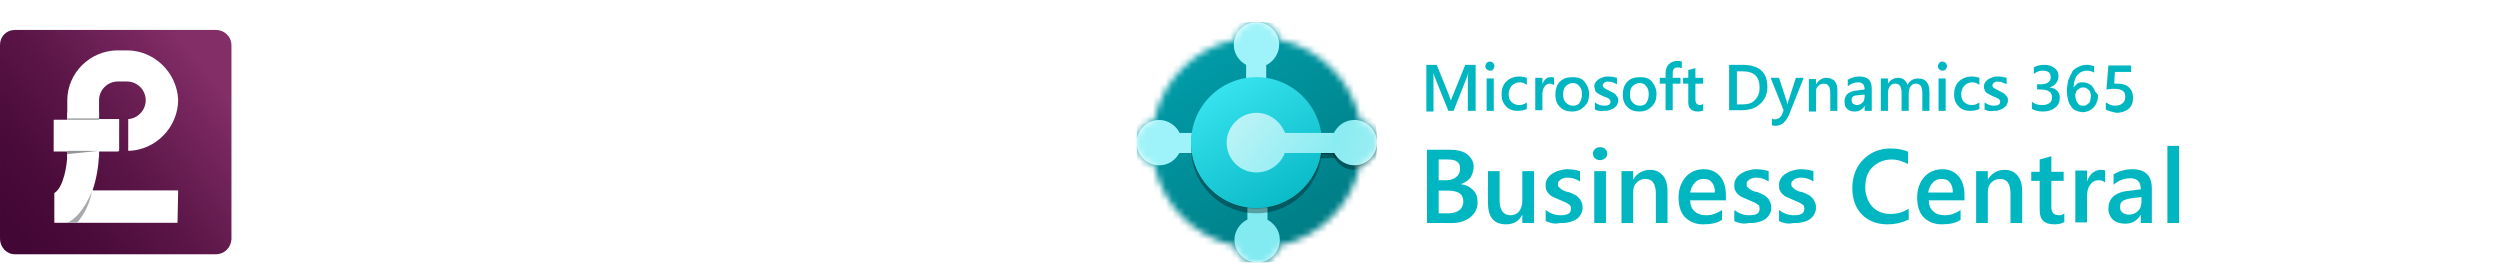 <?xml version="1.0" encoding="utf-8"?>
<!-- Generator: Adobe Illustrator 25.2.3, SVG Export Plug-In . SVG Version: 6.00 Build 0)  -->
<svg version="1.1" id="Layer_1" xmlns="http://www.w3.org/2000/svg" xmlns:xlink="http://www.w3.org/1999/xlink" x="0px" y="0px"
	 viewBox="0 0 385.6 42.9" style="enable-background:new 0 0 385.6 42.9;" xml:space="preserve">
<style type="text/css">
	.st0{fill:url(#Path_1_1_);}
	.st1{fill:#FFFFFF;}
	.st2{fill:#A7A9AC;}
	.st3{fill:#939598;}
	.st4{clip-path:url(#SVGID_2_);}
	.st5{fill-rule:evenodd;clip-rule:evenodd;fill:#8DF7DB;filter:url(#Adobe_OpacityMaskFilter);}
	.st6{mask:url(#mask0_1_);}
	.st7{fill:url(#SVGID_3_);}
	.st8{fill-rule:evenodd;clip-rule:evenodd;fill:#9DF3F9;}
	.st9{fill-rule:evenodd;clip-rule:evenodd;fill:#82EBF1;}
	.st10{fill-opacity:0.32;}
	.st11{fill-rule:evenodd;clip-rule:evenodd;fill-opacity:0.32;}
	.st12{fill-opacity:0.24;}
	.st13{fill-rule:evenodd;clip-rule:evenodd;fill-opacity:0.24;}
	.st14{fill:url(#SVGID_4_);}
	.st15{fill-rule:evenodd;clip-rule:evenodd;fill:url(#SVGID_5_);}
	.st16{fill:url(#SVGID_6_);}
	.st17{fill:#00B6C1;}
</style>
<g id="Group_5" transform="translate(204 246.117)">
	<g id="Group_2" transform="translate(0 0)">
		
			<linearGradient id="Path_1_1_" gradientUnits="userSpaceOnUse" x1="-1341.376" y1="-220.186" x2="-1342.11" y2="-220.749" gradientTransform="matrix(41.97 0 0 -40.712 56125.504 -9198.945)">
			<stop  offset="0" style="stop-color:#832E66"/>
			<stop  offset="6.200000e-02" style="stop-color:#7D2A62"/>
			<stop  offset="0.449" style="stop-color:#5D1749"/>
			<stop  offset="0.776" style="stop-color:#4A0B3A"/>
			<stop  offset="1" style="stop-color:#430735"/>
		</linearGradient>
		<path id="Path_1" class="st0" d="M-170.7-206.9h-31c-1.3,0-2.3-1.1-2.3-2.4v-29.9c0-1.3,1-2.3,2.3-2.3l0,0h31c1.3,0,2.4,1,2.4,2.4
			l0,0v29.9C-168.4-207.9-169.4-206.9-170.7-206.9z"/>
		<g id="Group_1" transform="translate(9.779 3.652)">
			<rect id="Rectangle_1" x="-203.4" y="-232.4" class="st1" width="4.9" height="6.9"/>
			<rect id="Rectangle_2" x="-205.5" y="-231.3" class="st1" width="10" height="4.9"/>
			<path id="Path_2" class="st1" d="M-186.4-215.4h-19v-4.6c1.4-0.8,2-4.3,2-6l4.9,0.1c-0.1,1.9-0.4,3.7-1,5.5h13.2L-186.4-215.4
				L-186.4-215.4z"/>
			<path id="Path_3" class="st2" d="M-199.6-220.3c0,0-1.3,3.7-3.8,4.9h1.5C-200.7-216.8-199.9-218.5-199.6-220.3z"/>
			<path id="Path_4" class="st1" d="M-194.2-242h-1.4c-4.3,0-7.8,3.5-7.8,7.7v7.8h8v-4.9h-3.1v-2.9c0-1.6,1.3-2.9,2.9-2.9h1.4
				c1.6,0,2.9,1.3,2.9,2.9c0,1.5-1.2,2.8-2.7,2.9v4.9c4.3-0.1,7.7-3.7,7.7-7.9C-186.5-238.6-190-242-194.2-242L-194.2-242z"/>
			<path id="Path_5" class="st3" d="M-198.6-226.5l-4.8,0.5v-0.5H-198.6z"/>
			<rect id="Rectangle_3" x="-203.4" y="-231.5" class="st3" width="4.9" height="0.2"/>
		</g>
	</g>
	<g id="Group_4" transform="translate(52.129 5.96)">
		<path id="Path_6" class="st1" d="M-209.1-234.6c-0.5,0-0.9-0.1-1.4-0.3c-0.4-0.2-0.9-0.5-1.2-0.9l-0.1-0.1c0,0,0-0.1,0-0.2
			c0-0.1,0-0.2,0.1-0.3c0.2-0.2,0.3-0.2,0.5,0l0,0c0.3,0.3,0.6,0.5,0.9,0.7c0.3,0.2,0.8,0.3,1.2,0.3c0.3,0,0.6-0.1,0.9-0.2
			c0.3-0.1,0.5-0.3,0.7-0.4c0.2-0.2,0.3-0.4,0.3-0.7s-0.1-0.6-0.3-0.9c-0.2-0.3-0.4-0.4-0.7-0.5c-0.3-0.2-0.7-0.3-1-0.3l-0.9-0.3
			c-0.3-0.1-0.5-0.3-0.7-0.4c-0.2-0.2-0.3-0.3-0.5-0.6c-0.1-0.3-0.2-0.6-0.2-0.9c0-0.3,0.1-0.8,0.3-1c0.3-0.3,0.5-0.5,0.9-0.7
			s0.9-0.3,1.4-0.3c0.4,0,0.9,0.1,1.3,0.3c0.3,0.1,0.7,0.3,0.9,0.7c0.1,0.1,0.2,0.2,0.2,0.3s-0.1,0.2-0.1,0.3
			c-0.1,0.1-0.2,0.1-0.3,0.1s-0.2,0-0.2-0.1c-0.2-0.2-0.3-0.3-0.4-0.4c-0.2-0.1-0.4-0.3-0.7-0.3c-0.3-0.1-0.5-0.1-0.7-0.1
			c-0.3,0-0.6,0-0.9,0.2c-0.3,0.1-0.5,0.3-0.7,0.4c-0.2,0.2-0.3,0.4-0.3,0.7s0.1,0.5,0.3,0.8c0.2,0.2,0.4,0.3,0.7,0.4
			c0.3,0.1,0.6,0.3,0.9,0.3c0.3,0.1,0.6,0.2,0.9,0.3c0.3,0.1,0.5,0.3,0.8,0.4c0.3,0.2,0.4,0.4,0.5,0.7c0.2,0.3,0.2,0.6,0.2,0.9
			c0,0.3-0.1,0.7-0.3,1c-0.3,0.3-0.5,0.5-0.9,0.7C-208.2-234.6-208.7-234.6-209.1-234.6z"/>
		<path id="Path_7" class="st1" d="M-204.9-241.1c-0.1,0-0.3,0-0.3-0.1s-0.1-0.2-0.1-0.3v-0.1c0-0.1,0-0.3,0.2-0.3
			c0.1-0.1,0.3-0.1,0.3-0.1c0.1,0,0.3,0,0.3,0.1c0.1,0.1,0.1,0.2,0.1,0.3v0.1c0,0.1,0,0.2-0.1,0.3
			C-204.7-241.1-204.8-241.1-204.9-241.1z M-204.6-235c0,0.1,0,0.2-0.1,0.3s-0.2,0.1-0.3,0.1s-0.2,0-0.3-0.1s-0.1-0.2-0.1-0.3v-5
			c0-0.1,0-0.2,0.1-0.3c0.2-0.2,0.3-0.2,0.5,0l0,0c0.1,0.1,0.1,0.2,0.1,0.3v5H-204.6z"/>
		<path id="Path_8" class="st1" d="M-202.5-234.6c-0.1,0-0.2,0-0.3-0.1s-0.1-0.2-0.1-0.3v-4.9c0-0.1,0-0.2,0.1-0.3
			c0.2-0.2,0.3-0.2,0.5,0l0,0c0.1,0.1,0.1,0.2,0.1,0.3v1.6h-0.2c0-0.3,0.1-0.5,0.2-0.8c0.1-0.3,0.3-0.5,0.4-0.7
			c0.2-0.3,0.4-0.4,0.7-0.5c0.3-0.2,0.6-0.3,0.9-0.2c0.2,0,0.3,0,0.4,0.1c0.1,0.1,0.2,0.2,0.2,0.3s0,0.2-0.1,0.3s-0.2,0.1-0.3,0.1
			s-0.2,0-0.3-0.1s-0.2-0.1-0.3-0.1c-0.3,0-0.4,0.1-0.6,0.2c-0.3,0.1-0.4,0.3-0.6,0.5c-0.2,0.2-0.3,0.4-0.4,0.7
			c-0.1,0.3-0.2,0.5-0.2,0.8v2.7C-202.4-234.9-202.4-234.8-202.5-234.6C-202.4-234.7-202.5-234.6-202.5-234.6z"/>
		<path id="Path_9" class="st1" d="M-198.4-241.1c-0.2,0-0.3,0-0.3-0.1c-0.1-0.1-0.1-0.2-0.1-0.3v-0.1c0-0.1,0-0.3,0.2-0.3
			c0.1-0.1,0.3-0.1,0.3-0.1s0.3,0,0.3,0.1c0.1,0.1,0.1,0.2,0.1,0.3v0.1c0,0.1,0,0.2-0.1,0.3S-198.2-241.1-198.4-241.1z M-198-235
			c0,0.1,0,0.2-0.1,0.3s-0.2,0.1-0.3,0.1s-0.2,0-0.3-0.1s-0.1-0.2-0.1-0.3v-5c0-0.1,0-0.2,0.1-0.3c0.2-0.2,0.3-0.2,0.5,0l0,0
			c0.1,0.1,0.1,0.2,0.1,0.3v5H-198z"/>
		<path id="Path_10" class="st1" d="M-192.2-240.3c0.1,0,0.2,0,0.3,0.1s0.1,0.2,0.1,0.3v3.1c0,0.6-0.2,1.2-0.6,1.6
			c-0.4,0.4-1,0.6-1.6,0.6s-1.2-0.2-1.6-0.6c-0.4-0.4-0.7-1-0.6-1.6v-3.1c0-0.1,0-0.2,0.1-0.3c0.2-0.2,0.3-0.2,0.5,0l0,0
			c0.1,0.1,0.1,0.2,0.1,0.3v3.1c0,0.4,0.1,0.9,0.4,1.2c0.3,0.3,0.8,0.4,1.2,0.4s0.9-0.1,1.2-0.4c0.3-0.3,0.4-0.8,0.4-1.2v-3.1
			C-192.3-240-192.3-240.1-192.2-240.3C-192.3-240.2-192.3-240.3-192.2-240.3z"/>
		<path id="Path_11" class="st1" d="M-190.5-235.6c-0.1-0.1-0.1-0.2-0.1-0.3s0.1-0.2,0.2-0.3c0.1,0,0.2-0.1,0.3-0.1s0.2,0.1,0.3,0.1
			c0.2,0.3,0.4,0.4,0.7,0.6c0.3,0.2,0.7,0.3,1,0.3c0.2,0,0.4,0,0.6-0.1c0.2-0.1,0.3-0.2,0.5-0.3c0.3-0.3,0.3-0.8,0-1.1
			c-0.2-0.2-0.3-0.3-0.5-0.3c-0.3-0.1-0.4-0.2-0.7-0.3s-0.5-0.2-0.7-0.3c-0.3-0.1-0.4-0.2-0.6-0.3c-0.2-0.2-0.3-0.3-0.4-0.4
			c-0.1-0.2-0.2-0.4-0.2-0.7s0.1-0.6,0.3-0.9s0.4-0.4,0.7-0.5c0.3-0.2,0.6-0.3,0.9-0.2c0.2,0,0.4,0,0.6,0.1c0.3,0.1,0.4,0.2,0.6,0.3
			c0.3,0.1,0.4,0.3,0.5,0.4c0.1,0.1,0.1,0.2,0.1,0.3c0,0.2-0.1,0.3-0.3,0.3l0,0c-0.1,0-0.2,0-0.2-0.1c-0.2-0.2-0.3-0.3-0.6-0.4
			s-0.5-0.2-0.8-0.2c-0.2,0-0.4,0-0.6,0.1c-0.2,0.1-0.3,0.2-0.4,0.3s-0.2,0.3-0.2,0.5s0.1,0.3,0.3,0.5s0.3,0.3,0.5,0.3
			c0.3,0.1,0.4,0.2,0.8,0.3c0.3,0.1,0.4,0.2,0.7,0.3c0.2,0.1,0.4,0.2,0.6,0.3c0.2,0.1,0.3,0.3,0.4,0.4c0.1,0.2,0.2,0.4,0.2,0.7
			s-0.1,0.6-0.3,0.9s-0.4,0.4-0.7,0.5s-0.7,0.2-1,0.2c-0.4,0-0.8-0.1-1.1-0.3C-189.8-234.9-190.1-235.2-190.5-235.6z"/>
		<g id="Group_3" transform="translate(0 12.969)">
			<path id="Path_12" class="st1" d="M-206.5-243.6c0.7,0,1.3,0.2,1.9,0.5s1,0.9,1.4,1.4c0.7,1.3,0.7,2.8,0,4.1
				c-0.3,0.6-0.8,1.1-1.4,1.4c-0.6,0.3-1.2,0.5-1.9,0.5h-3.9l0.2-0.3v4.8c0,0.2-0.1,0.4-0.3,0.6c-0.2,0.2-0.3,0.3-0.5,0.3
				s-0.4-0.1-0.6-0.3s-0.3-0.3-0.3-0.6V-243c0-0.2,0.1-0.4,0.3-0.6c0.2-0.2,0.3-0.3,0.6-0.3L-206.5-243.6z M-206.5-237
				c0.4,0,0.8-0.1,1.1-0.3c0.3-0.3,0.6-0.6,0.8-0.9c0.3-0.9,0.3-1.8,0-2.6c-0.2-0.3-0.4-0.7-0.8-0.9c-0.3-0.3-0.7-0.3-1.1-0.3h-3.9
				l0.2-0.3v5.4l-0.2-0.2h3.9V-237z"/>
			<path id="Path_13" class="st1" d="M-192.7-240.2c0.2,0,0.4,0.1,0.6,0.3c0.2,0.2,0.3,0.3,0.3,0.5v8.4c0,0.2-0.1,0.4-0.3,0.6
				c-0.2,0.2-0.3,0.3-0.5,0.3s-0.4-0.1-0.6-0.3c-0.2-0.2-0.3-0.3-0.3-0.6v-1.8h0.3c0,0.3-0.1,0.7-0.3,0.9c-0.2,0.3-0.5,0.7-0.8,0.9
				c-0.3,0.3-0.8,0.5-1.2,0.7s-0.9,0.3-1.4,0.3c-0.9,0-1.7-0.3-2.4-0.7s-1.3-1.1-1.6-1.9c-0.9-1.7-0.9-3.7,0-5.4
				c0.3-0.8,0.9-1.4,1.6-1.8c0.7-0.4,1.4-0.7,2.3-0.7c0.5,0,1,0.1,1.5,0.3c0.4,0.2,0.9,0.4,1.3,0.7c0.3,0.3,0.6,0.6,0.9,1
				c0.2,0.3,0.3,0.7,0.3,1.1l-0.5-0.1v-2c0-0.2,0.1-0.4,0.3-0.5C-193-240.1-192.8-240.2-192.7-240.2z M-196.6-231.4
				c0.6,0,1.2-0.2,1.7-0.5s0.9-0.9,1.1-1.4c0.3-0.6,0.4-1.3,0.4-2s-0.2-1.3-0.4-1.9c-0.3-0.5-0.7-1-1.1-1.4c-1-0.7-2.3-0.7-3.3,0
				c-0.5,0.3-0.9,0.8-1.1,1.4c-0.6,1.2-0.6,2.6,0,3.8c0.3,0.5,0.7,1,1.1,1.4C-197.8-231.5-197.2-231.4-196.6-231.4L-196.6-231.4z"/>
			<path id="Path_14" class="st1" d="M-181.9-240.2c0.2,0,0.4,0.1,0.5,0.3c0.2,0.2,0.3,0.3,0.3,0.6v8.3c0,0.9-0.2,1.9-0.7,2.6
				c-0.4,0.7-1,1.2-1.7,1.5c-0.8,0.3-1.5,0.5-2.4,0.5c-0.5,0-0.9,0-1.4-0.2c-0.4-0.1-0.8-0.3-1.1-0.4c-0.3-0.1-0.4-0.3-0.5-0.4
				s-0.1-0.3,0-0.5s0.2-0.3,0.4-0.4c0.2-0.1,0.3-0.1,0.5,0c0.3,0.1,0.5,0.3,0.9,0.3c0.4,0.2,0.9,0.3,1.4,0.3c0.6,0,1.2-0.1,1.7-0.4
				c0.4-0.3,0.9-0.7,1.1-1.1c0.3-0.6,0.4-1.2,0.4-1.8v-1.4l0.3,0.4c-0.2,0.4-0.4,0.8-0.8,1c-0.3,0.3-0.8,0.5-1.2,0.7
				c-0.5,0.2-0.9,0.3-1.4,0.3c-0.7,0-1.3-0.2-1.9-0.4c-0.5-0.3-0.9-0.8-1.1-1.3c-0.3-0.6-0.4-1.3-0.4-1.9v-5.9
				c0-0.2,0.1-0.4,0.3-0.6c0.2-0.2,0.3-0.3,0.5-0.3s0.4,0.1,0.6,0.3c0.2,0.2,0.3,0.3,0.3,0.6v5.4c-0.1,0.7,0.2,1.4,0.6,2
				c0.5,0.4,1.1,0.7,1.8,0.7c0.5,0,0.9-0.1,1.4-0.3s0.8-0.6,1-0.9c0.3-0.4,0.3-0.9,0.3-1.4v-5.4c0-0.2,0.1-0.4,0.3-0.6
				C-182.3-240.2-182.1-240.2-181.9-240.2z"/>
			<path id="Path_15" class="st1" d="M-177.5-230.2c-0.2,0-0.4-0.1-0.5-0.3c-0.2-0.2-0.3-0.3-0.3-0.6v-8.2c0-0.2,0.1-0.4,0.3-0.6
				s0.3-0.3,0.5-0.3s0.4,0.1,0.6,0.3s0.3,0.3,0.3,0.6v2.5l-0.3-0.4c0.1-0.4,0.3-0.8,0.4-1.1c0.2-0.3,0.4-0.7,0.8-1
				c0.3-0.3,0.7-0.5,1-0.7c0.4-0.2,0.9-0.3,1.3-0.3c0.3,0,0.5,0.1,0.8,0.3c0.3,0.1,0.3,0.3,0.3,0.6s-0.1,0.4-0.3,0.6
				c-0.1,0.2-0.3,0.2-0.4,0.3c-0.2,0-0.3,0-0.4-0.1c-0.2-0.1-0.3-0.1-0.6-0.1s-0.7,0.1-0.9,0.3c-0.3,0.2-0.6,0.4-0.9,0.8
				c-0.3,0.3-0.5,0.7-0.7,1.1s-0.3,0.9-0.3,1.3v4.7c0,0.2-0.1,0.4-0.3,0.6C-177.1-230.2-177.3-230.2-177.5-230.2z"/>
			<path id="Path_16" class="st1" d="M-161.8-235.1c0,0.9-0.2,1.9-0.7,2.6c-0.4,0.8-1,1.4-1.8,1.8c-1.5,0.9-3.5,0.9-5.1,0
				c-0.8-0.4-1.4-1.1-1.8-1.8c-0.4-0.9-0.7-1.7-0.7-2.6s0.2-1.9,0.7-2.6c0.4-0.8,1-1.4,1.8-1.8c0.8-0.4,1.6-0.7,2.6-0.7
				c0.9,0,1.8,0.3,2.6,0.7s1.4,1.1,1.8,1.8C-162-236.9-161.7-236.1-161.8-235.1z M-163.3-235.1c0-0.7-0.2-1.4-0.4-2
				c-0.3-0.5-0.7-1-1.2-1.4c-0.5-0.3-1.1-0.5-1.8-0.5c-0.6,0-1.2,0.2-1.8,0.5c-0.5,0.3-0.9,0.8-1.3,1.4c-0.3,0.6-0.4,1.3-0.4,2
				s0.2,1.4,0.4,2c0.3,0.5,0.7,1,1.3,1.4c0.5,0.3,1.1,0.5,1.8,0.5c0.6,0,1.2-0.2,1.8-0.5c0.5-0.3,0.9-0.8,1.2-1.4
				C-163.4-233.8-163.3-234.5-163.3-235.1L-163.3-235.1z"/>
			<path id="Path_17" class="st1" d="M-157.8-231c0,0.2-0.1,0.4-0.3,0.6c-0.2,0.2-0.3,0.3-0.6,0.3c-0.2,0-0.4-0.1-0.5-0.3
				c-0.2-0.2-0.3-0.3-0.3-0.6v-12.6c0-0.2,0.1-0.4,0.3-0.6c0.2-0.2,0.3-0.3,0.6-0.3c0.2,0,0.4,0.1,0.6,0.3c0.2,0.2,0.3,0.3,0.3,0.6
				L-157.8-231L-157.8-231z"/>
			<path id="Path_18" class="st1" d="M-153.2-231c0,0.2-0.1,0.4-0.3,0.6c-0.2,0.2-0.3,0.3-0.6,0.3c-0.2,0-0.4-0.1-0.5-0.3
				c-0.2-0.2-0.3-0.3-0.3-0.6v-12.6c0-0.2,0.1-0.4,0.3-0.6c0.2-0.2,0.3-0.3,0.6-0.3c0.2,0,0.4,0.1,0.6,0.3c0.2,0.2,0.3,0.3,0.3,0.6
				L-153.2-231L-153.2-231z"/>
			<path id="Path_19" class="st1" d="M-148.8-233c0.2,0,0.3,0,0.4,0.1c0.2,0.1,0.3,0.2,0.4,0.3c0.3,0.2,0.5,0.3,0.9,0.4
				c0.3,0.2,0.8,0.3,1.1,0.3c0.4,0,0.9-0.1,1.2-0.3s0.7-0.5,0.9-0.9c0.3-0.4,0.3-0.9,0.3-1.4s-0.1-0.9-0.3-1.3
				c-0.2-0.3-0.5-0.6-0.9-0.8s-0.7-0.3-1.1-0.3c-0.3,0-0.5,0-0.8,0.1c-0.2,0.1-0.4,0.1-0.6,0.2c-0.2,0.1-0.4,0.1-0.7,0.1
				s-0.5-0.1-0.7-0.3s-0.3-0.5-0.3-0.8c0-0.2,0-0.3,0.1-0.5s0.2-0.3,0.3-0.5l3.6-3.8l0.5,0.4h-4.9c-0.3,0-0.6-0.1-0.9-0.3
				c-0.3-0.3-0.3-0.5-0.3-0.9c0-0.3,0.1-0.6,0.3-0.8c0.3-0.3,0.5-0.3,0.9-0.3h6.1c0.3,0,0.7,0.1,0.9,0.3c0.3,0.3,0.3,0.5,0.3,0.9
				c0,0.2,0,0.3-0.2,0.5c-0.1,0.2-0.3,0.3-0.3,0.4l-3.6,3.9l-0.5-0.7c0.2-0.1,0.4-0.2,0.6-0.2c0.2,0,0.4-0.1,0.7-0.1
				c0.8,0,1.4,0.2,2,0.6c0.6,0.4,1,0.9,1.4,1.5c0.3,0.7,0.5,1.4,0.4,2.1c0,0.9-0.2,1.8-0.7,2.6c-0.4,0.8-1.1,1.3-1.9,1.7
				c-0.9,0.4-1.9,0.6-2.8,0.6c-0.5,0-1-0.1-1.4-0.2c-0.4-0.1-0.9-0.3-1.3-0.5c-0.3-0.1-0.4-0.3-0.6-0.5c-0.1-0.2-0.2-0.3-0.2-0.5
				c0-0.3,0.1-0.6,0.3-0.9C-149.5-232.8-149.1-232.9-148.8-233z"/>
			<path id="Path_20" class="st1" d="M-134.8-230c-0.7,0-1.4-0.2-2-0.4c-0.6-0.3-1.1-0.8-1.5-1.3s-0.7-1.1-0.9-1.8s-0.3-1.4-0.3-2
				c0-0.5,0.1-1.1,0.2-1.6c0.1-0.7,0.3-1.4,0.5-2c0.3-0.8,0.6-1.4,1.1-2c0.5-0.7,1.1-1.3,1.8-1.8c0.8-0.6,1.6-0.9,2.6-1.2
				c0.2,0,0.3-0.1,0.4-0.1c0.3,0,0.6,0.1,0.9,0.3s0.4,0.5,0.3,0.9c0,0.3-0.1,0.6-0.3,0.8c-0.2,0.3-0.5,0.4-0.8,0.4
				c-0.5,0.2-0.9,0.3-1.4,0.6c-0.4,0.3-0.9,0.6-1.3,0.9c-0.4,0.3-0.8,0.9-1,1.3c-0.3,0.5-0.5,1-0.6,1.5h-0.5
				c0.2-0.3,0.4-0.4,0.7-0.8c0.3-0.3,0.6-0.5,1-0.7s0.9-0.3,1.4-0.3s1.1,0.1,1.5,0.3c1.1,0.5,2,1.4,2.4,2.5c0.6,1.4,0.5,2.9-0.3,4.2
				c-0.4,0.7-1,1.3-1.7,1.7C-133.2-230.1-134-230-134.8-230z M-134.8-232.2c0.4,0,0.8-0.1,1.1-0.3c0.3-0.3,0.6-0.5,0.9-0.9
				c0.2-0.4,0.3-0.9,0.3-1.3c0-0.9-0.4-1.7-1.1-2.1c-0.3-0.3-0.8-0.3-1.1-0.3c-0.4,0-0.8,0.1-1.1,0.3c-0.3,0.3-0.6,0.5-0.9,0.9
				c-0.2,0.4-0.3,0.9-0.3,1.3c0,0.4,0.1,0.9,0.3,1.3c0.2,0.3,0.5,0.7,0.9,0.9C-135.6-232.3-135.2-232.2-134.8-232.2L-134.8-232.2z"
				/>
			<path id="Path_21" class="st1" d="M-124.7-230c-0.5,0-1.1-0.1-1.5-0.3c-0.5-0.1-1-0.3-1.4-0.7c-0.2-0.2-0.3-0.3-0.4-0.6
				c-0.1-0.3-0.2-0.4-0.2-0.7s0.1-0.5,0.3-0.7c0.3-0.3,0.5-0.3,0.9-0.3c0.3,0,0.7,0.2,0.9,0.4c0.3,0.2,0.4,0.3,0.7,0.3
				c0.3,0.1,0.5,0.2,0.8,0.2c0.5,0,1.1-0.2,1.5-0.4c0.4-0.3,0.9-0.6,1.1-1s0.4-0.9,0.4-1.4c0-0.4-0.1-0.9-0.3-1.4
				c-0.3-0.3-0.6-0.7-0.9-0.9c-0.4-0.2-0.9-0.3-1.3-0.3c-0.3,0-0.8,0.1-1.1,0.3c-0.3,0.1-0.6,0.3-0.9,0.4c-0.3,0.2-0.5,0.2-0.8,0.3
				c-0.3,0-0.7-0.1-1-0.3c-0.2-0.2-0.3-0.4-0.4-0.7s-0.1-0.5,0-0.7l0.6-5c0-0.3,0.2-0.5,0.4-0.7s0.5-0.3,0.8-0.3h5.8
				c0.6,0,1.1,0.4,1.1,1v0.1c0,0.3-0.1,0.6-0.3,0.8c-0.3,0.3-0.5,0.3-0.9,0.3h-5.2l0.3-0.2l-0.5,4.2l-0.3-0.8
				c0.1-0.2,0.3-0.3,0.5-0.4c0.3-0.1,0.6-0.3,0.9-0.3s0.7-0.2,1-0.2c0.9,0,1.7,0.2,2.5,0.6c0.7,0.4,1.3,0.9,1.7,1.7
				c0.4,0.8,0.6,1.5,0.6,2.4c0,0.7-0.2,1.4-0.4,2c-0.3,0.6-0.7,1.1-1.2,1.5c-0.5,0.5-1.1,0.9-1.8,1.1
				C-123.2-230.1-123.9-230-124.7-230z"/>
		</g>
	</g>
</g>
<g>
	<g>
		<defs>
			<rect id="SVGID_1_" x="175.3" y="3.4" width="37.1" height="37.1"/>
		</defs>
		<clipPath id="SVGID_2_">
			<use xlink:href="#SVGID_1_"  style="overflow:visible;"/>
		</clipPath>
		<g class="st4">
			<defs>
				<filter id="Adobe_OpacityMaskFilter" filterUnits="userSpaceOnUse" x="175.3" y="3.4" width="37.1" height="37.1">
					<feColorMatrix  type="matrix" values="1 0 0 0 0  0 1 0 0 0  0 0 1 0 0  0 0 0 1 0"/>
				</filter>
			</defs>
			<mask maskUnits="userSpaceOnUse" x="175.3" y="3.4" width="37.1" height="37.1" id="mask0_1_">
				<path class="st5" d="M175.3,22c0,1.6,1.1,3,2.7,3.4c1.3,6.2,6.2,11.2,12.5,12.5c0.4,1.5,1.7,2.7,3.4,2.7s3-1.1,3.4-2.7
					c6.2-1.3,11.2-6.2,12.5-12.5c1.5-0.4,2.7-1.7,2.7-3.4c0-1.6-1.1-3-2.7-3.4c-1.3-6.2-6.2-11.2-12.5-12.5
					c-0.4-1.5-1.7-2.7-3.4-2.7s-3,1.1-3.4,2.7c-6.2,1.3-11.2,6.2-12.5,12.5C176.4,19,175.3,20.3,175.3,22z"/>
			</mask>
			<g class="st6">
				
					<linearGradient id="SVGID_3_" gradientUnits="userSpaceOnUse" x1="184.12" y1="32.355" x2="203.427" y2="4.022" gradientTransform="matrix(1 0 0 -1 0 40.11)">
					<stop  offset="0" style="stop-color:#009CA8"/>
					<stop  offset="1" style="stop-color:#007D85"/>
				</linearGradient>
				<circle class="st7" cx="193.8" cy="22" r="18.6"/>
				<path class="st8" d="M195.4,10c1.1-0.6,1.9-1.8,1.9-3.1c0-1.9-1.6-3.5-3.5-3.5s-3.5,1.6-3.5,3.5c0,1.4,0.8,2.5,1.9,3.1v2.3h3.1
					V10z"/>
				<path class="st9" d="M192.3,33.9c-1.1,0.6-1.9,1.8-1.9,3.1c0,1.9,1.6,3.5,3.5,3.5s3.5-1.6,3.5-3.5c0-1.4-0.8-2.5-1.9-3.1v-2.3
					h-3.1V33.9z"/>
				<path class="st8" d="M181.9,20.4c-0.6-1.1-1.8-1.9-3.1-1.9c-1.9,0-3.5,1.6-3.5,3.5s1.6,3.5,3.5,3.5c1.4,0,2.5-0.8,3.1-1.9h2.3
					v-3.1H181.9z"/>
				<g>
					<circle class="st10" cx="193.8" cy="22.8" r="10.1"/>
					<path class="st11" d="M198.2,24.3c-0.6,1.8-2.4,3.1-4.4,3.1c-2.6,0-4.6-2.1-4.6-4.6s2.1-4.6,4.6-4.6c2,0,3.7,1.3,4.4,3.1h8v3.1
						H198.2z"/>
					<path class="st10" d="M208.9,26.2c-1.9,0-3.5-1.6-3.5-3.5c0-1.9,1.6-3.5,3.5-3.5s3.5,1.6,3.5,3.5
						C212.4,24.7,210.8,26.2,208.9,26.2z"/>
				</g>
				<g>
					<circle class="st12" cx="193.8" cy="22.1" r="10.1"/>
					<path class="st13" d="M198.2,23.7c-0.6,1.8-2.4,3.1-4.4,3.1c-2.6,0-4.6-2.1-4.6-4.6s2.1-4.6,4.6-4.6c2,0,3.7,1.3,4.4,3.1h8v3.1
						H198.2z"/>
					<path class="st12" d="M208.9,25.6c-1.9,0-3.5-1.6-3.5-3.5c0-1.9,1.6-3.5,3.5-3.5s3.5,1.6,3.5,3.5
						C212.4,24,210.8,25.6,208.9,25.6z"/>
				</g>
				
					<linearGradient id="SVGID_4_" gradientUnits="userSpaceOnUse" x1="188.432" y1="27.064" x2="201.721" y2="5" gradientTransform="matrix(1 0 0 -1 0 40.11)">
					<stop  offset="0" style="stop-color:#36E3EE"/>
					<stop  offset="1" style="stop-color:#00B1BE"/>
				</linearGradient>
				<circle class="st14" cx="193.8" cy="22" r="10.1"/>
				
					<linearGradient id="SVGID_5_" gradientUnits="userSpaceOnUse" x1="187.183" y1="27.283" x2="204.233" y2="11.989" gradientTransform="matrix(1 0 0 -1 0 40.11)">
					<stop  offset="0" style="stop-color:#D2F6F9"/>
					<stop  offset="1" style="stop-color:#82EBF1"/>
					<stop  offset="1" style="stop-color:#82EBF1"/>
				</linearGradient>
				<path class="st15" d="M198.2,23.5c-0.6,1.8-2.4,3.1-4.4,3.1c-2.6,0-4.6-2.1-4.6-4.6s2.1-4.6,4.6-4.6c2,0,3.7,1.3,4.4,3.1h8v3.1
					H198.2z"/>
				
					<linearGradient id="SVGID_6_" gradientUnits="userSpaceOnUse" x1="212.667" y1="16.788" x2="203.14" y2="20.173" gradientTransform="matrix(1 0 0 -1 0 40.11)">
					<stop  offset="0" style="stop-color:#9AEEF3"/>
					<stop  offset="1" style="stop-color:#82EBF1"/>
				</linearGradient>
				<path class="st16" d="M208.9,25.5c-1.9,0-3.5-1.6-3.5-3.5c0-1.9,1.6-3.5,3.5-3.5s3.5,1.6,3.5,3.5
					C212.4,23.9,210.8,25.5,208.9,25.5z"/>
			</g>
		</g>
	</g>
	<g>
		<path class="st17" d="M227.6,17.1h-1.2v-4.6c0-0.4,0-0.8,0.1-1.4h0c-0.1,0.3-0.1,0.5-0.2,0.7l-2.1,5.3h-0.8l-2.1-5.2
			c-0.1-0.2-0.1-0.4-0.2-0.7h0c0,0.3,0,0.7,0,1.4v4.6h-1.1V10h1.6l1.9,4.7c0.1,0.4,0.2,0.6,0.3,0.8h0c0.1-0.4,0.2-0.6,0.3-0.8
			l1.9-4.7h1.6V17.1z"/>
		<path class="st17" d="M229.8,10.9c-0.2,0-0.3-0.1-0.5-0.2c-0.1-0.1-0.2-0.3-0.2-0.5s0.1-0.3,0.2-0.5c0.1-0.1,0.3-0.2,0.5-0.2
			c0.2,0,0.4,0.1,0.5,0.2s0.2,0.3,0.2,0.5c0,0.2-0.1,0.3-0.2,0.5S230,10.9,229.8,10.9z M230.4,17.1h-1.1v-5h1.1V17.1z"/>
		<path class="st17" d="M235.5,16.8c-0.4,0.2-0.9,0.3-1.4,0.3c-0.7,0-1.4-0.2-1.8-0.7c-0.5-0.5-0.7-1.1-0.7-1.8c0-0.8,0.2-1.5,0.7-2
			c0.5-0.5,1.2-0.8,2-0.8c0.5,0,0.9,0.1,1.2,0.2v1.1c-0.4-0.3-0.7-0.4-1.1-0.4c-0.5,0-0.9,0.2-1.2,0.5c-0.3,0.3-0.5,0.8-0.5,1.3
			c0,0.5,0.1,0.9,0.4,1.2c0.3,0.3,0.7,0.5,1.2,0.5c0.4,0,0.8-0.1,1.2-0.4V16.8z"/>
		<path class="st17" d="M239.6,13.1c-0.1-0.1-0.3-0.2-0.6-0.2c-0.3,0-0.6,0.2-0.8,0.5c-0.2,0.3-0.3,0.7-0.3,1.2v2.4h-1.1v-5h1.1v1h0
			c0.1-0.4,0.3-0.6,0.5-0.8c0.2-0.2,0.5-0.3,0.8-0.3c0.2,0,0.4,0,0.5,0.1V13.1z"/>
		<path class="st17" d="M242.5,17.2c-0.8,0-1.4-0.2-1.9-0.7s-0.7-1.1-0.7-1.9c0-0.8,0.2-1.5,0.7-2s1.1-0.7,2-0.7
			c0.8,0,1.4,0.2,1.8,0.7c0.4,0.5,0.7,1.1,0.7,1.9c0,0.8-0.2,1.4-0.7,1.9C243.9,16.9,243.3,17.2,242.5,17.2z M242.6,12.8
			c-0.4,0-0.8,0.2-1.1,0.5c-0.3,0.3-0.4,0.7-0.4,1.3c0,0.5,0.1,0.9,0.4,1.2s0.6,0.5,1.1,0.5c0.4,0,0.8-0.1,1-0.4
			c0.2-0.3,0.4-0.7,0.4-1.3c0-0.6-0.1-1-0.4-1.3C243.4,13,243,12.8,242.6,12.8z"/>
		<path class="st17" d="M246,16.9v-1.1c0.4,0.3,0.9,0.5,1.4,0.5c0.7,0,1-0.2,1-0.6c0-0.1,0-0.2-0.1-0.3c-0.1-0.1-0.1-0.2-0.2-0.2
			c-0.1-0.1-0.2-0.1-0.4-0.2c-0.1,0-0.3-0.1-0.5-0.2c-0.2-0.1-0.4-0.2-0.6-0.3c-0.2-0.1-0.3-0.2-0.4-0.3c-0.1-0.1-0.2-0.2-0.2-0.4
			s-0.1-0.3-0.1-0.5c0-0.2,0.1-0.5,0.2-0.6c0.1-0.2,0.3-0.3,0.5-0.5c0.2-0.1,0.4-0.2,0.7-0.3s0.5-0.1,0.8-0.1c0.5,0,0.9,0.1,1.3,0.2
			v1c-0.4-0.2-0.8-0.4-1.2-0.4c-0.1,0-0.3,0-0.4,0c-0.1,0-0.2,0.1-0.3,0.1c-0.1,0.1-0.1,0.1-0.2,0.2c0,0.1-0.1,0.2-0.1,0.2
			c0,0.1,0,0.2,0.1,0.3c0,0.1,0.1,0.1,0.2,0.2s0.2,0.1,0.3,0.2c0.1,0,0.3,0.1,0.4,0.2c0.2,0.1,0.4,0.2,0.6,0.3s0.3,0.2,0.4,0.3
			c0.1,0.1,0.2,0.3,0.3,0.4c0.1,0.2,0.1,0.3,0.1,0.5c0,0.3-0.1,0.5-0.2,0.7c-0.1,0.2-0.3,0.3-0.5,0.5c-0.2,0.1-0.4,0.2-0.7,0.3
			c-0.3,0.1-0.5,0.1-0.8,0.1C246.9,17.2,246.4,17.1,246,16.9z"/>
		<path class="st17" d="M252.9,17.2c-0.8,0-1.4-0.2-1.9-0.7s-0.7-1.1-0.7-1.9c0-0.8,0.2-1.5,0.7-2c0.5-0.5,1.1-0.7,2-0.7
			c0.8,0,1.4,0.2,1.8,0.7c0.4,0.5,0.7,1.1,0.7,1.9c0,0.8-0.2,1.4-0.7,1.9S253.7,17.2,252.9,17.2z M252.9,12.8
			c-0.4,0-0.8,0.2-1.1,0.5c-0.3,0.3-0.4,0.7-0.4,1.3c0,0.5,0.1,0.9,0.4,1.2s0.6,0.5,1.1,0.5c0.4,0,0.8-0.1,1-0.4
			c0.2-0.3,0.4-0.7,0.4-1.3c0-0.6-0.1-1-0.4-1.3C253.7,13,253.4,12.8,252.9,12.8z"/>
		<path class="st17" d="M259.3,10.5c-0.2-0.1-0.3-0.1-0.5-0.1c-0.6,0-0.8,0.3-0.8,0.9V12h1.2v0.9H258v4.1h-1.1v-4.1H256V12h0.9v-0.8
			c0-0.5,0.2-1,0.5-1.3c0.3-0.3,0.8-0.5,1.3-0.5c0.3,0,0.5,0,0.7,0.1V10.5z"/>
		<path class="st17" d="M262.8,17c-0.2,0.1-0.5,0.2-0.9,0.2c-1,0-1.5-0.5-1.5-1.4v-2.9h-0.8V12h0.8v-1.2l1.1-0.3V12h1.2v0.9h-1.2
			v2.5c0,0.3,0.1,0.5,0.2,0.6c0.1,0.1,0.3,0.2,0.5,0.2c0.2,0,0.4-0.1,0.5-0.2V17z"/>
		<path class="st17" d="M266.7,17.1V10h2c2.6,0,3.9,1.1,3.9,3.4c0,1.1-0.4,2-1.1,2.6c-0.7,0.7-1.7,1-2.9,1H266.7z M267.9,11v5.1h0.9
			c0.8,0,1.5-0.2,1.9-0.7c0.5-0.5,0.7-1.1,0.7-1.9c0-1.7-0.9-2.5-2.6-2.5H267.9z"/>
		<path class="st17" d="M278.2,12l-2.3,5.8c-0.5,1-1.1,1.6-2,1.6c-0.2,0-0.4,0-0.6-0.1v-1c0.2,0.1,0.3,0.1,0.5,0.1
			c0.4,0,0.7-0.2,1-0.6l0.3-0.8l-2-5h1.3l1.2,3.7c0,0,0,0.2,0.1,0.4h0c0-0.1,0-0.2,0.1-0.4L277,12H278.2z"/>
		<path class="st17" d="M283.4,17.1h-1.1v-2.8c0-0.9-0.3-1.4-1-1.4c-0.3,0-0.6,0.1-0.9,0.4s-0.3,0.6-0.3,1v2.9h-1.1v-5h1.1v0.8h0
			c0.4-0.6,0.9-1,1.6-1c0.5,0,1,0.2,1.3,0.5c0.3,0.4,0.4,0.9,0.4,1.5V17.1z"/>
		<path class="st17" d="M288.7,17.1h-1.1v-0.8h0c-0.3,0.6-0.9,0.9-1.5,0.9c-0.5,0-0.9-0.1-1.2-0.4c-0.3-0.3-0.4-0.6-0.4-1.1
			c0-1,0.5-1.5,1.6-1.7l1.5-0.2c0-0.7-0.3-1.1-1-1.1c-0.6,0-1.1,0.2-1.6,0.6v-1c0.5-0.3,1.1-0.5,1.8-0.5c1.3,0,1.9,0.6,1.9,1.9V17.1
			z M287.6,14.6l-1.1,0.1c-0.3,0-0.6,0.1-0.7,0.2c-0.2,0.1-0.2,0.3-0.2,0.6c0,0.2,0.1,0.4,0.2,0.5c0.2,0.1,0.4,0.2,0.6,0.2
			c0.3,0,0.6-0.1,0.9-0.4c0.2-0.2,0.3-0.6,0.3-0.9V14.6z"/>
		<path class="st17" d="M297.6,17.1h-1.1v-2.7c0-0.5-0.1-0.9-0.2-1.1c-0.1-0.2-0.4-0.4-0.8-0.4c-0.3,0-0.6,0.1-0.8,0.4
			c-0.2,0.3-0.3,0.7-0.3,1.1v2.7h-1.1v-2.8c0-0.9-0.3-1.4-1-1.4c-0.3,0-0.6,0.1-0.8,0.4c-0.2,0.3-0.3,0.6-0.3,1.1v2.7h-1.1v-5h1.1
			v0.8h0c0.4-0.6,0.9-0.9,1.6-0.9c0.3,0,0.7,0.1,0.9,0.3s0.4,0.4,0.5,0.8c0.4-0.7,0.9-1,1.7-1c1.1,0,1.7,0.7,1.7,2.1V17.1z"/>
		<path class="st17" d="M299.6,10.9c-0.2,0-0.3-0.1-0.5-0.2c-0.1-0.1-0.2-0.3-0.2-0.5s0.1-0.3,0.2-0.5c0.1-0.1,0.3-0.2,0.5-0.2
			c0.2,0,0.4,0.1,0.5,0.2c0.1,0.1,0.2,0.3,0.2,0.5c0,0.2-0.1,0.3-0.2,0.5C299.9,10.9,299.8,10.9,299.6,10.9z M300.2,17.1H299v-5h1.1
			V17.1z"/>
		<path class="st17" d="M305.3,16.8c-0.4,0.2-0.9,0.3-1.4,0.3c-0.7,0-1.4-0.2-1.8-0.7c-0.5-0.5-0.7-1.1-0.7-1.8c0-0.8,0.2-1.5,0.7-2
			c0.5-0.5,1.2-0.8,2-0.8c0.5,0,0.9,0.1,1.2,0.2v1.1c-0.4-0.3-0.7-0.4-1.1-0.4c-0.5,0-0.9,0.2-1.2,0.5c-0.3,0.3-0.5,0.8-0.5,1.3
			c0,0.5,0.1,0.9,0.4,1.2c0.3,0.3,0.7,0.5,1.2,0.5c0.4,0,0.8-0.1,1.2-0.4V16.8z"/>
		<path class="st17" d="M306.1,16.9v-1.1c0.4,0.3,0.9,0.5,1.4,0.5c0.7,0,1-0.2,1-0.6c0-0.1,0-0.2-0.1-0.3c-0.1-0.1-0.1-0.2-0.2-0.2
			s-0.2-0.1-0.4-0.2c-0.1,0-0.3-0.1-0.5-0.2c-0.2-0.1-0.4-0.2-0.6-0.3c-0.2-0.1-0.3-0.2-0.4-0.3c-0.1-0.1-0.2-0.2-0.2-0.4
			c-0.1-0.1-0.1-0.3-0.1-0.5c0-0.2,0.1-0.5,0.2-0.6c0.1-0.2,0.3-0.3,0.5-0.5c0.2-0.1,0.4-0.2,0.7-0.3s0.5-0.1,0.8-0.1
			c0.5,0,0.9,0.1,1.3,0.2v1c-0.4-0.2-0.8-0.4-1.2-0.4c-0.1,0-0.3,0-0.4,0c-0.1,0-0.2,0.1-0.3,0.1c-0.1,0.1-0.1,0.1-0.2,0.2
			c0,0.1-0.1,0.2-0.1,0.2c0,0.1,0,0.2,0.1,0.3c0,0.1,0.1,0.1,0.2,0.2c0.1,0.1,0.2,0.1,0.3,0.2c0.1,0,0.3,0.1,0.4,0.2
			c0.2,0.1,0.4,0.2,0.6,0.3s0.3,0.2,0.4,0.3c0.1,0.1,0.2,0.3,0.3,0.4s0.1,0.3,0.1,0.5c0,0.3-0.1,0.5-0.2,0.7
			c-0.1,0.2-0.3,0.3-0.5,0.5c-0.2,0.1-0.4,0.2-0.7,0.3c-0.3,0.1-0.5,0.1-0.8,0.1C307,17.2,306.5,17.1,306.1,16.9z"/>
		<path class="st17" d="M313.4,16.8v-1.1c0.5,0.4,1,0.5,1.6,0.5c0.5,0,0.8-0.1,1.1-0.3c0.3-0.2,0.4-0.5,0.4-0.9
			c0-0.8-0.6-1.2-1.8-1.2h-0.5V13h0.5c1.1,0,1.6-0.4,1.6-1.1c0-0.7-0.4-1-1.3-1c-0.5,0-0.9,0.2-1.3,0.5v-1c0.5-0.3,1-0.4,1.7-0.4
			c0.6,0,1.1,0.2,1.5,0.5c0.4,0.3,0.6,0.7,0.6,1.2c0,0.9-0.5,1.5-1.4,1.8v0c0.5,0,0.9,0.2,1.2,0.5c0.3,0.3,0.4,0.7,0.4,1.1
			c0,0.6-0.2,1.1-0.7,1.5c-0.5,0.4-1.1,0.6-1.9,0.6C314.3,17.2,313.8,17,313.4,16.8z"/>
		<path class="st17" d="M323.6,14.8c0,0.4-0.1,0.7-0.2,1c-0.1,0.3-0.3,0.5-0.5,0.8c-0.2,0.2-0.5,0.4-0.7,0.5
			c-0.3,0.1-0.6,0.2-0.9,0.2c-0.4,0-0.7-0.1-1-0.2s-0.6-0.3-0.8-0.6s-0.4-0.6-0.5-1c-0.1-0.4-0.2-0.9-0.2-1.4c0-0.7,0.1-1.2,0.2-1.7
			c0.2-0.5,0.4-0.9,0.6-1.3s0.6-0.6,1-0.8c0.4-0.2,0.8-0.3,1.2-0.3c0.3,0,0.5,0,0.7,0.1c0.2,0,0.4,0.1,0.5,0.1v1
			c-0.2-0.1-0.3-0.2-0.5-0.2c-0.2-0.1-0.4-0.1-0.7-0.1c-0.3,0-0.5,0.1-0.8,0.2c-0.2,0.1-0.4,0.3-0.6,0.5s-0.3,0.5-0.4,0.8
			c-0.1,0.3-0.1,0.7-0.2,1.1h0c0.2-0.2,0.4-0.4,0.6-0.6s0.6-0.2,0.9-0.2c0.3,0,0.6,0.1,0.8,0.2c0.2,0.1,0.5,0.2,0.6,0.4
			s0.3,0.4,0.4,0.7S323.6,14.4,323.6,14.8z M322.5,14.9c0-0.2,0-0.4-0.1-0.6c0-0.2-0.1-0.3-0.2-0.4c-0.1-0.1-0.2-0.2-0.4-0.3
			c-0.1-0.1-0.3-0.1-0.5-0.1c-0.2,0-0.4,0-0.5,0.1s-0.3,0.2-0.4,0.3c-0.1,0.1-0.2,0.2-0.2,0.4c-0.1,0.1-0.1,0.3-0.1,0.5
			c0,0.2,0,0.3,0.1,0.5c0,0.2,0.1,0.3,0.2,0.5s0.2,0.3,0.4,0.4c0.2,0.1,0.3,0.1,0.5,0.1c0.2,0,0.4,0,0.5-0.1
			c0.1-0.1,0.3-0.2,0.4-0.3c0.1-0.1,0.2-0.3,0.2-0.4C322.4,15.2,322.5,15.1,322.5,14.9z"/>
		<path class="st17" d="M324.8,16.9v-1.1c0.5,0.3,0.9,0.5,1.4,0.5c0.5,0,0.9-0.1,1.2-0.4c0.3-0.2,0.4-0.6,0.4-1
			c0-0.4-0.1-0.7-0.4-0.9s-0.7-0.3-1.3-0.3c-0.2,0-0.6,0-1.2,0.1l0.3-3.7h3.5v1h-2.5l-0.1,1.8c0.2,0,0.4,0,0.6,0
			c0.7,0,1.3,0.2,1.7,0.6s0.6,0.9,0.6,1.6c0,0.7-0.2,1.3-0.7,1.7c-0.5,0.4-1.1,0.6-1.9,0.6C325.6,17.2,325.1,17.1,324.8,16.9z"/>
	</g>
	<g>
		<path class="st17" d="M220.1,34.4V23.1h3.6c1.1,0,1.9,0.2,2.6,0.7c0.6,0.5,1,1.1,1,1.9c0,0.6-0.2,1.2-0.5,1.7
			c-0.4,0.5-0.9,0.8-1.5,1v0c0.8,0.1,1.4,0.4,1.9,0.9c0.5,0.5,0.7,1.1,0.7,1.9c0,1-0.4,1.7-1.1,2.3c-0.8,0.6-1.7,0.9-2.9,0.9H220.1z
			 M221.9,24.6v3.2h1.2c0.6,0,1.2-0.2,1.5-0.5c0.4-0.3,0.6-0.7,0.6-1.3c0-1-0.6-1.4-1.9-1.4H221.9z M221.9,29.3v3.6h1.6
			c0.7,0,1.2-0.2,1.6-0.5c0.4-0.3,0.6-0.8,0.6-1.3c0-1.2-0.8-1.7-2.4-1.7H221.9z"/>
		<path class="st17" d="M236.6,34.4h-1.8v-1.3h0c-0.5,1-1.3,1.5-2.5,1.5c-1.9,0-2.8-1.1-2.8-3.4v-4.8h1.8V31c0,1.4,0.6,2.2,1.7,2.2
			c0.5,0,1-0.2,1.3-0.6c0.3-0.4,0.5-0.9,0.5-1.6v-4.6h1.8V34.4z"/>
		<path class="st17" d="M238.4,34.1v-1.7c0.7,0.5,1.4,0.8,2.3,0.8c1.1,0,1.6-0.3,1.6-1c0-0.2,0-0.3-0.1-0.5
			c-0.1-0.1-0.2-0.2-0.4-0.3c-0.2-0.1-0.3-0.2-0.6-0.3c-0.2-0.1-0.5-0.2-0.7-0.3c-0.3-0.1-0.6-0.3-0.9-0.4c-0.3-0.1-0.5-0.3-0.7-0.5
			c-0.2-0.2-0.3-0.4-0.4-0.6s-0.1-0.5-0.1-0.8c0-0.4,0.1-0.7,0.3-1c0.2-0.3,0.4-0.5,0.7-0.7c0.3-0.2,0.7-0.4,1.1-0.5
			c0.4-0.1,0.8-0.2,1.2-0.2c0.7,0,1.4,0.1,2,0.3v1.6c-0.6-0.4-1.2-0.6-1.9-0.6c-0.2,0-0.4,0-0.6,0.1c-0.2,0-0.3,0.1-0.5,0.2
			c-0.1,0.1-0.2,0.2-0.3,0.3c-0.1,0.1-0.1,0.2-0.1,0.4c0,0.2,0,0.3,0.1,0.4c0.1,0.1,0.2,0.2,0.3,0.3c0.1,0.1,0.3,0.2,0.5,0.3
			c0.2,0.1,0.4,0.2,0.7,0.2c0.3,0.1,0.7,0.3,0.9,0.4c0.3,0.1,0.5,0.3,0.7,0.5c0.2,0.2,0.3,0.4,0.4,0.6c0.1,0.2,0.2,0.5,0.2,0.9
			c0,0.4-0.1,0.8-0.3,1.1c-0.2,0.3-0.4,0.6-0.8,0.8c-0.3,0.2-0.7,0.3-1.1,0.4c-0.4,0.1-0.8,0.1-1.3,0.1
			C239.8,34.6,239.1,34.4,238.4,34.1z"/>
		<path class="st17" d="M246.8,24.7c-0.3,0-0.6-0.1-0.8-0.3c-0.2-0.2-0.3-0.4-0.3-0.7c0-0.3,0.1-0.5,0.3-0.7
			c0.2-0.2,0.5-0.3,0.8-0.3c0.3,0,0.6,0.1,0.8,0.3c0.2,0.2,0.3,0.4,0.3,0.7c0,0.3-0.1,0.5-0.3,0.7C247.3,24.6,247.1,24.7,246.8,24.7
			z M247.7,34.4h-1.8v-8h1.8V34.4z"/>
		<path class="st17" d="M257.2,34.4h-1.8v-4.5c0-1.5-0.5-2.3-1.6-2.3c-0.6,0-1,0.2-1.4,0.6c-0.4,0.4-0.5,0.9-0.5,1.6v4.6h-1.8v-8
			h1.8v1.3h0c0.6-1,1.5-1.5,2.6-1.5c0.9,0,1.5,0.3,2,0.9c0.5,0.6,0.7,1.4,0.7,2.5V34.4z"/>
		<path class="st17" d="M266.2,30.9h-5.5c0,0.7,0.2,1.3,0.7,1.7c0.4,0.4,1,0.6,1.8,0.6c0.9,0,1.6-0.3,2.4-0.8v1.5
			c-0.7,0.5-1.7,0.7-2.9,0.7c-1.2,0-2.1-0.4-2.8-1.1c-0.7-0.7-1-1.8-1-3.1c0-1.2,0.4-2.3,1.1-3.1c0.7-0.8,1.7-1.2,2.8-1.2
			s1.9,0.4,2.5,1.1c0.6,0.7,0.9,1.7,0.9,2.9V30.9z M264.5,29.6c0-0.7-0.2-1.2-0.5-1.5c-0.3-0.4-0.7-0.5-1.3-0.5
			c-0.5,0-1,0.2-1.3,0.6c-0.4,0.4-0.6,0.9-0.7,1.5H264.5z"/>
		<path class="st17" d="M267.5,34.1v-1.7c0.7,0.5,1.4,0.8,2.3,0.8c1.1,0,1.6-0.3,1.6-1c0-0.2,0-0.3-0.1-0.5
			c-0.1-0.1-0.2-0.2-0.4-0.3c-0.2-0.1-0.3-0.2-0.6-0.3c-0.2-0.1-0.5-0.2-0.7-0.3c-0.3-0.1-0.6-0.3-0.9-0.4c-0.3-0.1-0.5-0.3-0.7-0.5
			c-0.2-0.2-0.3-0.4-0.4-0.6s-0.1-0.5-0.1-0.8c0-0.4,0.1-0.7,0.3-1c0.2-0.3,0.4-0.5,0.7-0.7c0.3-0.2,0.7-0.4,1.1-0.5
			c0.4-0.1,0.8-0.2,1.2-0.2c0.7,0,1.4,0.1,2,0.3v1.6c-0.6-0.4-1.2-0.6-1.9-0.6c-0.2,0-0.4,0-0.6,0.1c-0.2,0-0.3,0.1-0.5,0.2
			c-0.1,0.1-0.2,0.2-0.3,0.3c-0.1,0.1-0.1,0.2-0.1,0.4c0,0.2,0,0.3,0.1,0.4s0.2,0.2,0.3,0.3c0.1,0.1,0.3,0.2,0.5,0.3
			c0.2,0.1,0.4,0.2,0.7,0.2c0.3,0.1,0.7,0.3,0.9,0.4c0.3,0.1,0.5,0.3,0.7,0.5c0.2,0.2,0.3,0.4,0.4,0.6c0.1,0.2,0.2,0.5,0.2,0.9
			c0,0.4-0.1,0.8-0.3,1.1c-0.2,0.3-0.4,0.6-0.8,0.8c-0.3,0.2-0.7,0.3-1.1,0.4c-0.4,0.1-0.8,0.1-1.3,0.1
			C268.9,34.6,268.1,34.4,267.5,34.1z"/>
		<path class="st17" d="M274.4,34.1v-1.7c0.7,0.5,1.4,0.8,2.3,0.8c1.1,0,1.6-0.3,1.6-1c0-0.2,0-0.3-0.1-0.5
			c-0.1-0.1-0.2-0.2-0.4-0.3c-0.2-0.1-0.3-0.2-0.6-0.3c-0.2-0.1-0.5-0.2-0.7-0.3c-0.3-0.1-0.6-0.3-0.9-0.4c-0.3-0.1-0.5-0.3-0.7-0.5
			c-0.2-0.2-0.3-0.4-0.4-0.6c-0.1-0.2-0.1-0.5-0.1-0.8c0-0.4,0.1-0.7,0.3-1c0.2-0.3,0.4-0.5,0.7-0.7c0.3-0.2,0.7-0.4,1.1-0.5
			c0.4-0.1,0.8-0.2,1.2-0.2c0.7,0,1.4,0.1,2,0.3v1.6c-0.6-0.4-1.2-0.6-1.9-0.6c-0.2,0-0.4,0-0.6,0.1c-0.2,0-0.3,0.1-0.5,0.2
			c-0.1,0.1-0.2,0.2-0.3,0.3c-0.1,0.1-0.1,0.2-0.1,0.4c0,0.2,0,0.3,0.1,0.4c0.1,0.1,0.2,0.2,0.3,0.3c0.1,0.1,0.3,0.2,0.5,0.3
			c0.2,0.1,0.4,0.2,0.7,0.2c0.3,0.1,0.7,0.3,0.9,0.4c0.3,0.1,0.5,0.3,0.7,0.5c0.2,0.2,0.3,0.4,0.4,0.6c0.1,0.2,0.2,0.5,0.2,0.9
			c0,0.4-0.1,0.8-0.3,1.1c-0.2,0.3-0.4,0.6-0.8,0.8c-0.3,0.2-0.7,0.3-1.1,0.4c-0.4,0.1-0.8,0.1-1.3,0.1
			C275.8,34.6,275,34.4,274.4,34.1z"/>
		<path class="st17" d="M294.3,33.9c-0.8,0.4-1.9,0.7-3.2,0.7c-1.6,0-2.9-0.5-3.9-1.5c-1-1-1.5-2.4-1.5-4.1c0-1.8,0.6-3.3,1.7-4.4
			c1.1-1.1,2.5-1.7,4.2-1.7c1.1,0,2,0.2,2.7,0.5v1.9c-0.8-0.4-1.6-0.7-2.5-0.7c-1.2,0-2.2,0.4-3,1.2c-0.8,0.8-1.1,1.8-1.1,3.1
			c0,1.2,0.4,2.2,1.1,3c0.7,0.7,1.6,1.1,2.8,1.1c1.1,0,2-0.3,2.8-0.8V33.9z"/>
		<path class="st17" d="M303,30.9h-5.5c0,0.7,0.2,1.3,0.7,1.7c0.4,0.4,1,0.6,1.8,0.6c0.9,0,1.6-0.3,2.4-0.8v1.5
			c-0.7,0.5-1.7,0.7-2.9,0.7c-1.2,0-2.1-0.4-2.8-1.1c-0.7-0.7-1-1.8-1-3.1c0-1.2,0.4-2.3,1.1-3.1c0.7-0.8,1.7-1.2,2.8-1.2
			c1.1,0,1.9,0.4,2.5,1.1c0.6,0.7,0.9,1.7,0.9,2.9V30.9z M301.2,29.6c0-0.7-0.2-1.2-0.5-1.5c-0.3-0.4-0.7-0.5-1.3-0.5
			c-0.5,0-1,0.2-1.3,0.6c-0.4,0.4-0.6,0.9-0.7,1.5H301.2z"/>
		<path class="st17" d="M311.9,34.4h-1.8v-4.5c0-1.5-0.5-2.3-1.6-2.3c-0.6,0-1,0.2-1.4,0.6c-0.4,0.4-0.5,0.9-0.5,1.6v4.6h-1.8v-8
			h1.8v1.3h0c0.6-1,1.5-1.5,2.6-1.5c0.9,0,1.5,0.3,2,0.9c0.5,0.6,0.7,1.4,0.7,2.5V34.4z"/>
		<path class="st17" d="M318.3,34.3c-0.4,0.2-0.8,0.3-1.4,0.3c-1.6,0-2.3-0.7-2.3-2.2v-4.5h-1.3v-1.4h1.3v-1.9l1.8-0.5v2.4h1.9v1.4
			h-1.9v4c0,0.5,0.1,0.8,0.3,1c0.2,0.2,0.5,0.3,0.9,0.3c0.3,0,0.6-0.1,0.8-0.3V34.3z"/>
		<path class="st17" d="M324.6,28.1c-0.2-0.2-0.5-0.3-0.9-0.3c-0.5,0-1,0.2-1.3,0.7c-0.4,0.5-0.5,1.1-0.5,2v3.8h-1.8v-8h1.8V28h0
			c0.2-0.6,0.5-1,0.8-1.3c0.4-0.3,0.8-0.5,1.2-0.5c0.3,0,0.6,0,0.8,0.1V28.1z"/>
		<path class="st17" d="M332,34.4h-1.8v-1.3h0c-0.6,1-1.4,1.4-2.4,1.4c-0.8,0-1.4-0.2-1.9-0.6c-0.4-0.4-0.7-1-0.7-1.7
			c0-1.5,0.9-2.4,2.6-2.7l2.4-0.3c0-1.1-0.5-1.7-1.6-1.7c-1,0-1.8,0.3-2.6,1v-1.6c0.8-0.5,1.8-0.8,2.9-0.8c2,0,3,1,3,3V34.4z
			 M330.3,30.4l-1.7,0.2c-0.5,0.1-0.9,0.2-1.2,0.4c-0.3,0.2-0.4,0.5-0.4,1c0,0.3,0.1,0.6,0.4,0.8c0.2,0.2,0.6,0.3,1,0.3
			c0.6,0,1-0.2,1.4-0.6c0.4-0.4,0.5-0.9,0.5-1.5V30.4z"/>
		<path class="st17" d="M336.1,34.4h-1.8V22.5h1.8V34.4z"/>
	</g>
</g>
</svg>
